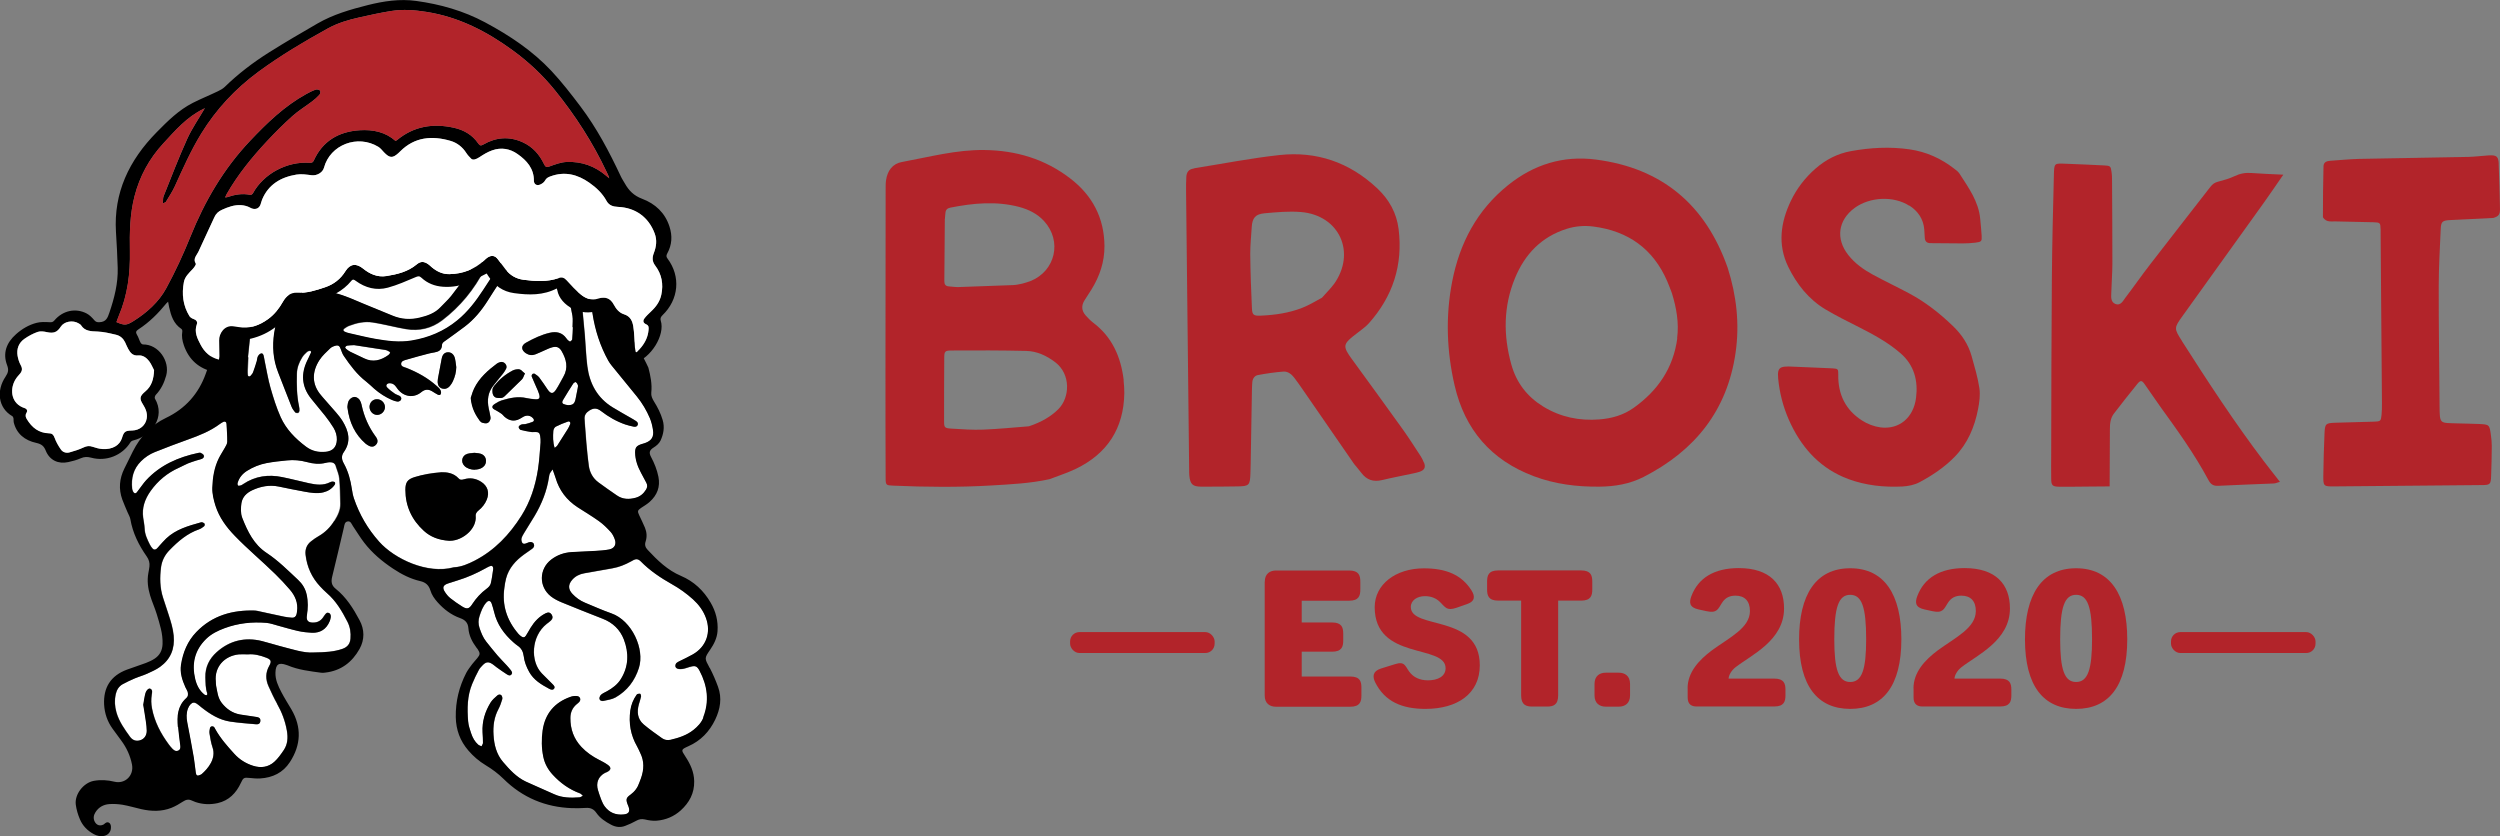 <svg viewBox="0 0 301.14 100.73" xmlns="http://www.w3.org/2000/svg" data-name="Layer 2" id="Layer_2">
  <rect x="0" y="0" width="301.14" height="100.73" fill="#808080" stroke="none"/>
  <defs>
    <style>
      .cls-1 {
        fill: none;
      }

      .cls-2 {
        fill: #fff;
      }

      .cls-3 {
        fill: #b2242a;
      }
    </style>
  </defs>
  <g data-name="Layer 2" id="Layer_2-2">
    <g data-name="Layer 1-2" id="Layer_1-2">
      <path d="M135.36,45.8c-.34-2.78-1.37-5.19-3.68-6.93-.33-.25-.63-.57-.91-.88-.5-.57-.53-1.19-.13-1.82.28-.44.57-.87.84-1.31.99-1.6,1.57-3.33,1.56-5.23-.03-3.4-1.46-6.1-4.14-8.15-3.04-2.33-6.51-3.36-10.31-3.41-3.39-.05-6.64.84-9.94,1.44-1.15.21-1.75,1.06-1.92,2.19-.06.37-.04.75-.05,1.13-.01,7.36-.02,14.72-.02,22.09,0,4.2,0,8.4.02,12.6,0,.94.04.94.94.98,3.92.17,7.83.21,11.75-.02,2.36-.14,4.72-.25,7.05-.76,1.05-.41,2.14-.75,3.16-1.24,3.8-1.83,5.78-4.87,5.85-9.11,0-.52-.03-1.04-.09-1.56h.02ZM113.82,26.37c0-.23.05-.47.06-.7.02-.39.23-.59.6-.66,2.75-.54,5.5-.81,8.26-.09,1.16.31,2.21.82,3.03,1.72,2.19,2.4,1.37,6.01-1.65,7.22-.3.12-.63.2-1,.31-.31.05-.68.16-1.06.17-2.21.09-4.42.17-6.63.24-.37.01-.75-.06-1.13-.08-.41-.03-.55-.24-.55-.65.03-2.49.04-4.99.06-7.48h.01ZM127.49,49.28c-.89.89-2.05,1.57-3.55,2.07-1.83.14-3.66.33-5.5.4-1.27.05-2.55-.04-3.82-.12-.85-.05-.9-.13-.9-.92,0-2.5,0-5,.02-7.5,0-.9.04-.99.96-.99,2.97-.02,5.94-.02,8.91.05,1.3.03,2.46.57,3.51,1.37,1.88,1.44,1.77,4.24.36,5.65h.01Z" class="cls-3"></path>
      <path d="M208.11,32.26c-2.65-7.56-7.88-12.01-15.88-13.04-3.94-.51-7.47.59-10.57,3.08-3.75,3.01-5.84,6.99-6.74,11.63-.81,4.18-.66,8.37.3,12.51,1.23,5.32,4.4,8.99,9.53,10.92,2.55.96,5.21,1.29,7.92,1.26,1.87-.02,3.65-.32,5.33-1.18,6.17-3.16,10.06-8,11.06-14.95.5-3.46.12-6.87-.95-10.23ZM202.04,40.75c-.48,3.59-2.35,6.31-5.26,8.38-1.22.87-2.61,1.27-4.11,1.39-2.43.19-4.69-.27-6.78-1.55-1.94-1.19-3.23-2.87-3.84-5.06-.98-3.52-.96-7.01.44-10.41,1.19-2.89,3.19-4.98,6.24-5.94,1.06-.33,2.14-.41,3.22-.27,4.17.54,7.18,2.68,8.87,6.57.21.48.38.96.57,1.45.55,1.78.87,3.58.63,5.44h.02Z" class="cls-3"></path>
      <path d="M171.51,55.71c-.1-.26-.23-.52-.38-.76-.7-1.07-1.38-2.14-2.12-3.18-2.06-2.88-4.15-5.74-6.23-8.6-.19-.27-.39-.54-.54-.83-.3-.59-.24-.91.24-1.39.3-.3.65-.55.98-.81.47-.39,1.01-.73,1.41-1.18,2.9-3.24,4.14-7.04,3.6-11.37-.24-1.93-1.14-3.56-2.58-4.91-3.34-3.13-7.3-4.5-11.81-4-3.37.37-6.72,1.03-10.07,1.56-.09.01-.18.05-.27.07-.56.09-.81.45-.84.98-.03.61-.04,1.23-.03,1.84.12,11.14.24,22.29.37,33.43,0,.24,0,.47.02.71.1,1.05.39,1.34,1.41,1.35,1.46,0,2.93,0,4.39-.03,1.4-.02,1.51-.13,1.56-1.54,0-.38.02-.76.03-1.13.05-2.93.1-5.85.15-8.78,0-.38.02-.76.05-1.13.04-.42.29-.76.67-.83,1.01-.19,2.04-.34,3.07-.42.54-.04.98.31,1.31.74.34.45.67.91.99,1.38,2.04,2.95,4.08,5.91,6.22,9.01.22.27.56.66.87,1.07.64.85,1.45,1.12,2.49.87,1.24-.3,2.49-.53,3.74-.8.28-.06.56-.12.82-.21.57-.21.72-.54.5-1.1h-.02ZM160.66,34.24c-.38.53-.87.99-1.42,1.62-.7.37-1.51.88-2.38,1.22-1.59.62-3.28.87-4.99.94-.87.04-1.04-.08-1.07-.92-.1-2.17-.18-4.34-.2-6.51,0-1.08.11-2.17.18-3.25.07-1.08.43-1.55,1.55-1.65,1.45-.13,2.93-.27,4.38-.15,4.65.39,6.68,4.91,3.96,8.7h0Z" class="cls-3"></path>
      <path d="M262.84,41.09c-1-1.56-.98-1.58.12-3.11,3.25-4.52,6.5-9.04,9.74-13.57.74-1.03,1.45-2.09,2.34-3.37-1.49-.07-2.66-.11-3.83-.2-.73-.06-1.38.06-2.05.38-.63.3-1.32.49-2,.67-.39.1-.65.29-.9.61-2.4,3.1-4.82,6.18-7.21,9.28-1.04,1.34-2.01,2.74-3.04,4.09-.29.39-.58,1-1.21.74-.57-.24-.5-.86-.48-1.37.03-1.13.12-2.26.13-3.4,0-3.31-.02-6.61-.04-9.92,0-.42,0-.85-.07-1.27-.08-.62-.17-.69-.82-.72-1.51-.07-3.02-.15-4.53-.2-1.58-.05-1.55-.18-1.59,1.5-.1,4.11-.21,8.22-.24,12.33-.06,6.99-.06,13.98-.08,20.97,0,1.04-.02,2.08,0,3.12,0,.84.15.97,1.01.98,1.18,0,2.36,0,3.54-.02.84,0,1.68-.02,2.49-.02,0-2.38.03-4.64.03-6.91,0-.68.07-1.33.5-1.88.92-1.19,1.85-2.39,2.81-3.56.37-.46.55-.43.87.03.63.89,1.23,1.79,1.86,2.67,2.07,2.87,4.15,5.74,5.82,8.87.29.55.61.74,1.21.71,2.22-.12,4.44-.18,6.65-.28.2,0,.41-.1.76-.2-.7-.9-1.32-1.67-1.91-2.45-3.54-4.67-6.74-9.56-9.89-14.5h.01Z" class="cls-3"></path>
      <path d="M229.99,24.76c1.04.67,1.7,1.62,1.8,2.89.03.33.04.66.06.99.03.46.26.66.73.65,1.27,0,2.55.03,3.82.03.52,0,1.04-.03,1.55-.09.75-.1.79-.15.75-.88-.04-.66-.11-1.32-.17-1.97-.19-2.12-1.41-3.77-2.5-5.47-.15-.23-.39-.41-.62-.58-1.59-1.24-3.37-2.05-5.39-2.34-2.36-.34-4.71-.21-7.04.21-1.62.29-3.04,1.02-4.27,2.09-1.26,1.1-2.27,2.4-2.99,3.91-1.24,2.59-1.61,5.27-.32,7.93,1.02,2.1,2.46,3.93,4.51,5.15,1.3.77,2.65,1.44,4,2.12,1.77.9,3.51,1.84,5.02,3.15,1.66,1.44,2.13,3.32,1.87,5.38-.31,2.41-2.06,3.84-4.29,3.55-.77-.1-1.57-.41-2.22-.83-1.98-1.27-2.9-3.15-2.86-5.51,0-.67,0-.73-.69-.77-1.55-.09-3.11-.11-4.66-.2-1.92-.11-2.08.08-1.81,2.1.23,1.69.72,3.31,1.47,4.86,1.48,3.05,3.66,5.35,6.89,6.57,2.12.78,4.31,1.01,6.54.9.69-.04,1.44-.19,2.04-.51,1.54-.82,2.99-1.79,4.23-3.05,1.58-1.62,2.41-3.6,2.83-5.76.16-.82.28-1.7.16-2.52-.19-1.3-.58-2.57-.93-3.84-.4-1.45-1.21-2.65-2.29-3.68-1.57-1.51-3.28-2.85-5.2-3.88-1.45-.78-2.95-1.48-4.4-2.27-1.12-.61-2.17-1.35-2.97-2.37-1.55-1.96-1.23-4.22.77-5.68,1.82-1.33,4.69-1.47,6.57-.26v-.02Z" class="cls-3"></path>
      <path d="M300.99,19.77c-.04-.95-.26-1.11-1.25-1.05-.8.05-1.6.16-2.4.18-4.39.09-8.78.15-13.16.24-1.18.03-2.35.15-3.53.23-.41.03-.76.18-.77.66-.04,2.03-.08,4.05-.07,6.08,0,.18.33.44.55.51.3.09.65.04.98.05,1.51.03,3.02.06,4.53.1.85.03.86.05.89.88v.42c.05,6.84.11,13.68.16,20.52,0,.47,0,.94-.05,1.41-.07.71-.13.77-.89.79-1.56.05-3.11.08-4.67.13-1.18.04-1.26.12-1.31,1.32-.07,1.65-.12,3.3-.14,4.95-.02,1.4,0,1.42,1.4,1.4,5.9-.05,11.8-.1,17.7-.16.97,0,1.07-.09,1.11-1.03.05-1.23.07-2.45.08-3.68,0-.42-.04-.85-.1-1.27-.17-1.31-.19-1.32-1.46-1.38-.85-.04-1.7-.04-2.55-.07-2.19-.08-2.16.16-2.18-2.2-.03-4.77-.11-9.53-.1-14.29,0-2.31.14-4.62.24-6.93.04-.89.21-1.02,1.12-1.07,1.46-.08,2.92-.14,4.38-.21.33-.02.66-.04.85-.05.64-.2.8-.41.79-1.13-.03-1.79-.09-3.59-.16-5.38v.03Z" class="cls-3"></path>
      <path d="M152.35,70.07c0-.96.62-1.35,1.35-1.35h8.81c1.19,0,1.35.62,1.35,1.35v.94c0,.73-.16,1.35-1.35,1.35h-5.71v2.62h3.65c1.19,0,1.35.62,1.35,1.35v.82c0,.73-.16,1.35-1.35,1.35h-3.65v2.99h5.84c1.21,0,1.35.62,1.35,1.35v.94c0,.73-.16,1.35-1.35,1.35h-8.95c-.73,0-1.35-.39-1.35-1.35v-13.7h.01Z" class="cls-3"></path>
      <path d="M166.34,80.53l1.67-.52c1.21-.39,1.23.2,1.74.89.48.66,1.23,1.05,2.26,1.05,1.19,0,2.12-.48,2.12-1.46,0-2.94-8.54-.89-8.54-7.35,0-2.74,2.51-4.68,5.93-4.68,2.63,0,4.54.75,5.75,2.69.36.59.5,1.26-.57,1.62l-1.23.43c-1.23.43-1.37-.07-2.01-.68-.48-.48-1.1-.71-1.83-.71-.91,0-1.69.5-1.69,1.3,0,2.78,8.31.8,8.31,7.03,0,3.42-2.69,5.25-6.55,5.25-2.81,0-4.91-.87-6.07-3.24-.3-.64-.3-1.3.71-1.62h0Z" class="cls-3"></path>
      <path d="M183.24,72.35h-2.76c-1.19,0-1.35-.62-1.35-1.35v-.94c0-.73.16-1.35,1.35-1.35h9.97c1.19,0,1.35.62,1.35,1.35v.94c0,.73-.16,1.35-1.35,1.35h-2.76v11.41c0,1.19-.62,1.35-1.35,1.35h-1.76c-.73,0-1.35-.18-1.35-1.35v-11.41h0Z" class="cls-3"></path>
      <path d="M192.07,83.77v-1.39c0-.96.62-1.35,1.35-1.35h1.58c.73,0,1.35.39,1.35,1.35v1.39c0,.96-.62,1.35-1.35,1.35h-1.58c-.73,0-1.35-.39-1.35-1.35Z" class="cls-3"></path>
      <path d="M203.28,82.92c0-1.94,1.37-3.42,2.94-4.59,2.12-1.55,4.57-2.69,4.57-4.73,0-1.21-.64-1.85-1.74-1.85-.68,0-1.23.23-1.64.89-.46.71-.57,1.26-1.85.98l-.96-.21c-1.16-.25-1.12-.89-.87-1.58.82-2.21,2.76-3.4,5.71-3.4,3.72,0,5.46,1.92,5.46,4.86,0,3.86-3.97,5.62-5.84,7.08-.52.41-.82.96-.84,1.37h5.5c1.19,0,1.35.62,1.35,1.35v.66c0,.73-.16,1.35-1.35,1.35h-9.36c-.59,0-1.07-.25-1.07-1.07v-1.12h-.01Z" class="cls-3"></path>
      <path d="M216.71,77.01c0-5.34,2.01-8.56,6.16-8.56s6.16,3.22,6.16,8.56c0,5.66-2.26,8.38-6.16,8.38s-6.16-2.72-6.16-8.38ZM224.79,77.01c0-3.88-.52-5.36-1.92-5.36s-1.92,1.48-1.92,5.36c0,3.61.5,5.14,1.92,5.14s1.92-1.53,1.92-5.14Z" class="cls-3"></path>
      <path d="M230.49,82.92c0-1.94,1.37-3.42,2.94-4.59,2.12-1.55,4.57-2.69,4.57-4.73,0-1.21-.64-1.85-1.74-1.85-.68,0-1.23.23-1.64.89-.46.71-.57,1.26-1.85.98l-.96-.21c-1.16-.25-1.12-.89-.87-1.58.82-2.21,2.76-3.4,5.71-3.4,3.72,0,5.46,1.92,5.46,4.86,0,3.86-3.97,5.62-5.84,7.08-.52.41-.82.96-.84,1.37h5.5c1.19,0,1.35.62,1.35,1.35v.66c0,.73-.16,1.35-1.35,1.35h-9.36c-.59,0-1.07-.25-1.07-1.07v-1.12h-.01Z" class="cls-3"></path>
      <path d="M243.92,77.01c0-5.34,2.01-8.56,6.16-8.56s6.16,3.22,6.16,8.56c0,5.66-2.26,8.38-6.16,8.38s-6.16-2.72-6.16-8.38ZM252,77.01c0-3.88-.52-5.36-1.92-5.36s-1.92,1.48-1.92,5.36c0,3.61.5,5.14,1.92,5.14s1.92-1.53,1.92-5.14Z" class="cls-3"></path>
      <rect ry="1.12" rx="1.12" height="2.52" width="17.41" y="76.14" x="128.9" class="cls-3"></rect>
      <rect ry="1.12" rx="1.12" height="2.52" width="17.41" y="76.14" x="261.51" class="cls-3"></rect>
    </g>
    <g>
      <g>
        <path d="M25.14,44.01c.03-.09.05-.18.07-.27-.05.17-.07.27-.07.27Z" class="cls-1"></path>
        <path d="M40.44,56.16c-.11-.36-.38-.5-.73-.49-.16,0-.32.03-.48.07-.77.2-1.54.12-2.29-.09-.78-.22-1.58-.29-2.38-.2-.82.08-1.65.17-2.46.32-.84.16-1.64.48-2.37.94-.54.34-.93.81-1.12,1.41-.04.11-.03.29.04.36.06.06.24.01.35-.02.1-.03.19-.1.28-.16,1.44-.96,3.02-1.18,4.68-.84,1.1.22,2.18.51,3.28.75.84.18,1.69.29,2.5-.13.09-.05.2-.08.3-.08.1,0,.24.03.28.1.04.07.02.22-.03.29-.34.48-.79.77-1.37.91-.75.18-1.49.05-2.23-.08-1.05-.18-2.1-.41-3.14-.62-1.12-.23-2.19-.02-3.2.45-.65.3-1.17.79-1.29,1.54-.09.61-.12,1.24.11,1.82.65,1.62,1.4,3.18,2.93,4.19,1.39.92,2.56,2.1,3.77,3.23.52.48.88,1.06,1.04,1.76.19.85.17,1.69.03,2.54-.09.58.14.85.73.86.48,0,.89-.17,1.18-.56.08-.11.15-.22.23-.33.13-.17.25-.38.51-.27.23.1.25.34.22.55-.02.16-.06.31-.13.46-.39.93-1.12,1.41-2.13,1.37-.56-.02-1.12-.09-1.67-.21-.81-.18-1.6-.42-2.4-.64-.46-.12-.93-.3-1.4-.34-1.72-.15-3.42.04-5.05.64-.8.29-1.58.67-2.21,1.28-1.4,1.35-1.78,3-1.33,4.85.18.73.51,1.41,1.14,1.89.07.05.18.03.28.05.01-.08.05-.16.03-.23-.21-.62-.19-1.26-.22-1.9-.04-1.25.48-2.26,1.36-3.05,1.55-1.4,3.4-1.84,5.44-1.34.7.17,1.38.4,2.08.58,1.5.39,2.97.89,4.15.8,1.46-.02,2.48-.09,3.49-.44.62-.22.91-.61.96-1.23.06-.71-.04-1.39-.36-2.02-.66-1.29-1.38-2.53-2.51-3.49-.28-.24-.55-.51-.8-.79-.99-1.07-1.57-2.34-1.74-3.79-.07-.66.14-1.22.66-1.63.29-.23.6-.45.92-.63.79-.45,1.4-1.06,1.87-1.83.4-.64.74-1.31.72-2.09-.03-1.01-.04-2.03-.13-3.04-.05-.5-.27-.97-.42-1.46Z" class="cls-2"></path>
        <path d="M29.86,45.19c0,.07.06.16.12.18.06.02.17,0,.21-.05.12-.14.25-.28.32-.45.17-.45.31-.91.45-1.37.06-.18.05-.38.13-.54.08-.15.23-.32.38-.35.23-.05.29.17.33.36.04.21.08.42.12.63.22,1.04.39,2.11.68,3.13.35,1.2.72,2.41,1.23,3.55.66,1.46,1.76,2.59,3.05,3.55.72.54,1.48.7,2.33.63.89-.07,1.35-.56,1.39-1.45.02-.52-.14-1.01-.4-1.45-.3-.5-.65-.98-1.01-1.44-.56-.72-1.16-1.4-1.72-2.11-1.12-1.43-1.21-2.97-.42-4.58.12-.24.24-.48.34-.72.06-.13.22-.31.02-.41-.1-.05-.32.04-.42.13-.22.19-.43.41-.58.66-.37.6-.62,1.24-.63,1.96-.03,1.31-.02,2.62.26,3.91.04.18.06.37.05.55,0,.09-.09.23-.16.25-.11.03-.29.01-.35-.06-.17-.2-.33-.42-.43-.66-.55-1.39-1.08-2.79-1.63-4.17-.61-1.53-.71-3.12-.47-4.73.13-.88.36-1.73.88-2.47.36-.51.59-1.06.76-1.66.28-1,.66-1.97,1.29-2.83,1.07-1.48,2.52-2.44,4.21-3.07,1.15-.43,2.31-.85,3.46-1.28.43-.16.84-.34,1.27-.49.11-.04.29-.02.37.05.06.05.04.23.01.35-.13.5-.46.83-.92,1.04-.34.16-.68.31-1.02.47-1.38.65-2.77,1.26-4.12,1.96-1.08.56-2.01,1.33-2.63,2.4-.12.22-.28.54-.2.72.13.31.47.08.72.07.1,0,.21-.05.31-.07.98-.26,1.95-.23,2.93,0,1.23.29,2.36.84,3.52,1.32,1.13.47,2.27.93,3.41,1.4,1.07.45,2.17.52,3.3.24.92-.23,1.8-.53,2.47-1.23.44-.46.92-.9,1.32-1.4.79-1.01,1.54-2.05,2.31-3.07.22-.3.44-.6.7-.87.23-.24.65-.22.88-.02.23.2.27.45.1.78-1.24,2.42-2.92,4.47-5.08,6.12-1.3.99-2.77,1.34-4.38,1.07-.32-.05-.63-.12-.94-.18-1.02-.21-2.03-.46-3.06-.62-.97-.15-1.92.05-2.83.4-.22.08-.43.22-.62.36-.12.09-.12.25.03.33.16.09.34.15.52.19,1.07.24,2.13.51,3.21.7,1.45.25,2.89.45,4.38.2,2.05-.34,3.89-1.12,5.5-2.43,1.26-1.03,2.22-2.3,3.11-3.65.92-1.41,1.83-2.83,2.78-4.21.58-.84.59-.96-.36-1.28-1.65-.54-3.31-1.05-4.97-1.55-.54-.16-1.09-.28-1.64-.35-1.64-.22-3.28-.46-4.93-.56-1.37-.08-2.73,0-4.07.18-1.48.2-2.95.47-4.39.9-3.47,1.02-6.45,2.81-8.88,5.49-.21.23-.41.51-.53.8-.34.79-.6,1.61-.69,2.46-.22,2.07-.44,4.14-.65,6.21.02,0,.04,0,.06,0-.03.53-.06,1.07-.08,1.6,0,.19,0,.37.02.56Z" class="cls-2"></path>
        <path d="M46.4,42.16c-1.29-.2-2.58-.4-3.76-.58-.36.02-.6.02-.84.06-.08.01-.18.1-.23.18-.02.04.04.16.09.2.17.13.34.27.52.36.55.27,1.11.52,1.66.79,1.06.53,2.02.25,2.92-.39.1-.07.21-.2.21-.3,0-.08-.17-.16-.28-.22-.09-.05-.2-.08-.3-.1Z" class="cls-2"></path>
        <path d="M54.73,68.32c.87-.06,1.65-.4,2.42-.79,2.43-1.25,4.22-3.15,5.66-5.43,1.07-1.7,1.67-3.58,1.98-5.54.17-1.08.23-2.18.32-3.27.02-.26,0-.54-.05-.8-.06-.36-.18-.46-.53-.47-.16,0-.32.04-.48.01-.45-.07-.89-.14-1.33-.26-.11-.03-.26-.23-.25-.35,0-.11.18-.24.31-.29.17-.06.37-.02.55-.07.28-.07.57-.15.83-.26.18-.07.2-.25.07-.4-.3-.36-.73-.44-1.15-.24-.17.08-.32.2-.48.28-.64.34-1.24.24-1.78-.21-.14-.12-.25-.28-.4-.39-.19-.14-.4-.25-.6-.38-.17-.11-.43-.19-.49-.34-.1-.27.18-.42.37-.54.22-.14.46-.28.72-.36.98-.29,1.96-.52,3-.28.34.08.69.11,1.03.14.5.04.63-.12.49-.61-.09-.31-.23-.6-.36-.89-.18-.42-.38-.83-.54-1.25-.03-.08.01-.22.08-.28.06-.06.22-.08.28-.04.2.13.41.27.55.45.35.47.67.96,1.01,1.45.37.54.66.56,1.02,0,.32-.49.58-1.02.87-1.53.63-1.08.37-2.11-.21-3.11-.25-.44-.59-.58-1.09-.46-.33.08-.65.25-.97.38-.37.16-.72.34-1.1.48-.4.15-.79.09-1.15-.14-.58-.39-.59-.92.02-1.26.91-.51,1.85-.96,2.88-1.2.78-.18,1.49-.03,1.99.68.06.09.13.17.21.24.08.06.21.16.26.13.1-.06.22-.18.23-.28.05-.48.06-.96.08-1.44-.01,0-.03,0-.04,0,0-.45.06-.92-.01-1.36-.37-2.25-1.2-4.32-2.64-6.11-.16-.2-.37-.41-.6-.52-.68-.31-1.38-.58-2.08-.84-.41-.15-.8-.03-1.09.3-.25.28-.48.57-.72.86-1.16,1.4-2.11,2.96-3.09,4.49-.75,1.18-1.63,2.25-2.75,3.1-.74.56-1.51,1.11-2.26,1.65-.22.16-.48.29-.49.6-.02.58-.39.77-.88.86-.24.05-.48.08-.71.14-.88.23-1.76.46-2.62.72-.29.09-.71.16-.71.53,0,.34.41.38.66.49,1.33.53,2.56,1.21,3.63,2.17.22.2.46.38.51.69.02.11-.02.27-.08.36-.04.05-.21.05-.29,0-.24-.12-.46-.27-.69-.41-.46-.28-.85-.28-1.31.1-.91.74-2.1.57-2.82-.34-.12-.15-.21-.31-.34-.45-.19-.21-.43-.31-.72-.28-.29.03-.44.3-.24.5.27.28.59.52.92.75.17.12.39.16.58.27.18.1.27.3.17.48-.06.11-.25.22-.38.21-.23-.02-.47-.09-.69-.19-.79-.34-1.51-.8-2.16-1.37-.32-.28-.62-.59-.96-.85-1.1-.84-1.91-1.94-2.68-3.07-.18-.26-.28-.57-.39-.86-.13-.36-.28-.49-.64-.39-.22.06-.47.17-.63.32-.46.45-.95.88-1.29,1.41-.88,1.36-.99,2.89.23,4.28.05.06.1.12.15.18.55.62,1.1,1.24,1.64,1.87.28.32.55.66.77,1.02.73,1.21,1.06,2.46.14,3.74-.32.44-.27.88,0,1.35.54.97.82,2.02.98,3.12.05.37.12.74.24,1.09.66,1.95,1.66,3.68,3.04,5.22,1.84,2.07,5.82,3.95,8.98,3.09.03,0,.05-.01.08-.01ZM45.27,53.59c-.15.15-.31.21-.46.21-.24,0-.46-.14-.56-.21-.09-.06-.15-.1-.21-.15-1.25-1.08-1.96-2.5-2.19-4.36v-.06s0-.06,0-.06c0-.06.02-.11.02-.16.02-.15.04-.33.12-.49.11-.23.35-.43.59-.48.3-.07.62.16.74.34.11.17.19.37.25.64.31,1.41.85,2.62,1.64,3.71.15.19.49.64.07,1.07ZM46.37,49.01c0,.24-.1.49-.28.68-.18.18-.42.28-.66.28h-.02c-.24,0-.46-.11-.63-.29-.18-.19-.27-.45-.27-.71.02-.5.4-.88.89-.89h.01c.51,0,.94.42.96.93h0ZM62.47,44.48c.22,0,.37.16.46.26.02.02.04.05.07.06l.23.19-.13.27s-.03.07-.04.1c-.04.1-.08.22-.19.33-.68.68-1.37,1.35-2.07,2.02-.15.15-.31.22-.47.23h-.09c-.05,0-.11,0-.17,0-.18,0-.37-.03-.53-.16-.18-.16-.25-.43-.23-.82.01-.23.14-.41.27-.56.57-.72,1.29-1.31,2.15-1.77.21-.11.47-.16.73-.16ZM56.75,47.83c.03-.07.05-.15.08-.24.07-.23.17-.52.3-.8.63-1.3,1.7-2.21,2.75-3,.14-.1.29-.15.43-.18.2-.05.44.04.59.23.14.18.17.41.07.59-.11.21-.24.41-.38.59-.17.22-.35.44-.53.65-.23.28-.45.56-.67.84-.57.74-.74,1.63-.5,2.73l.04.17c.06.29.12.58.17.87.03.25-.14.61-.41.69-.06.02-.12.02-.18.02-.11,0-.2-.02-.28-.04l-.08-.02c-.18-.03-.27-.16-.3-.2-.49-.66-1-1.51-1.1-2.74v-.08s.02-.08.02-.08ZM55.69,55.26c.07-.29.3-.51.61-.61.19-.06.39-.07.57-.09.08,0,.16-.01.24-.02h.05s.2.02.2.02c.16.02.33.04.5.08.39.11.64.41.67.79.03.37-.13.69-.46.9-.24.16-.56.23-.89.23-.47,0-.95-.16-1.24-.45-.24-.24-.33-.56-.26-.86ZM52.72,45.93c0-.1.01-.21.03-.31l.16-.85c.09-.5.19-1,.28-1.49.04-.22.15-.82.76-.84h.03c.41,0,.73.29.83.78.05.23.08.45.11.69l.04.31v.03c-.01.57-.15,1.13-.42,1.71-.09.19-.22.38-.36.55-.19.22-.43.34-.68.34-.11,0-.23-.02-.34-.07-.45-.2-.45-.66-.44-.84ZM54.1,65.13c-1.25-.08-2.24-.46-3.02-1.18-1.48-1.34-2.24-3.01-2.24-4.96,0-.91.26-1.27,1.12-1.53.99-.31,2.04-.5,3.23-.58h.02c.58,0,1.41.06,2.05.75.13.14.28.21.63.1.73-.22,1.43-.12,2.09.31.77.5,1.01,1.28.66,2.14-.2.49-.53.93-.98,1.29-.27.22-.38.43-.36.7.05.67-.23,1.35-.8,1.92-.63.64-1.5,1.03-2.27,1.03-.05,0-.09,0-.14,0Z" class="cls-2"></path>
        <path d="M22.61,83.28c-.06-.17-.17-.33-.25-.5-.39-.86-.68-1.76-.53-2.72.23-1.48.79-2.84,1.84-3.93,1.93-2,4.37-2.67,7.07-2.59.18,0,.37.06.55.1.99.21,1.98.43,2.97.64.31.06.63.1.95.12.27.01.46-.14.53-.4.03-.13.05-.26.07-.39.13-1-.23-1.85-.86-2.58-.55-.65-1.14-1.27-1.75-1.87-1.6-1.57-3.33-3.01-4.89-4.62-1.02-1.05-1.87-2.21-2.32-3.6-.23-.7-.42-1.47-.39-2.19.04-1.22.23-2.45.79-3.57.22-.43.49-.82.72-1.25.13-.23.29-.48.29-.73,0-.72-.05-1.44-.09-2.16-.01-.23-.19-.32-.39-.23-.14.07-.28.15-.41.25-1.15.86-2.46,1.38-3.8,1.86-1.36.48-2.7,1-4.04,1.53-.62.25-1.18.62-1.66,1.1-.93.92-1.2,2.05-1.07,3.31.02.19.12.46.27.53.23.11.35-.18.48-.34.32-.4.59-.83.93-1.2,1.7-1.84,3.88-2.79,6.28-3.3.1-.02.23-.04.31,0,.13.06.29.16.35.28.09.2-.05.36-.23.44-.19.08-.41.12-.61.18-.35.11-.71.22-1.05.36-.37.15-.71.36-1.08.52-1.4.62-2.54,1.57-3.43,2.81-.69.96-1.07,2.03-.89,3.24.06.42.15.85.17,1.27.03.72.33,1.34.64,1.96.08.16.2.32.32.46.15.17.34.16.5.02.12-.1.22-.24.32-.35.27-.3.53-.61.82-.88,1.17-1.11,2.67-1.52,4.16-1.94.07-.02.17-.02.23,0,.09.04.21.1.24.18.03.08,0,.23-.06.28-.19.15-.38.3-.6.37-1.43.49-2.54,1.45-3.57,2.51-.56.57-.91,1.25-1.02,2.04-.17,1.25-.15,2.5.25,3.72.22.66.43,1.32.65,1.98.27.84.54,1.68.62,2.56.15,1.56-.37,2.84-1.64,3.76-.47.34-1.02.58-1.55.82-.48.22-1,.36-1.5.57-.49.21-.97.43-1.44.69-.47.26-.73.68-.85,1.21-.16.75-.13,1.48.09,2.21.32,1.1.97,2.01,1.63,2.92.3.41.7.57,1.2.43.51-.14.82-.56.82-1.15,0-.37-.05-.74-.1-1.11-.09-.66-.21-1.32-.32-2.02.08-.44.14-.92.26-1.38.11-.39.41-.65.58-.56.31.16.21.46.18.71-.08.56-.08,1.11.03,1.67.31,1.61,1.05,3.01,2.01,4.32.14.19.3.38.46.55.25.26.48.32.71.2.26-.14.26-.37.23-.62-.1-.74-.19-1.48-.26-2.23-.13-1.29-.05-2.52,1-3.47.26-.23.26-.52.16-.81Z" class="cls-2"></path>
        <path d="M32.42,80.21c.31-.54.21-.76-.36-.98-.73-.28-1.48-.47-2.21-.4-.4,0-.75-.03-1.09,0-1.75.18-2.97,1.52-2.78,3.27.02.16,0,.32.03.48.14.73.2,1.48.69,2.11.57.72,1.27,1.22,2.18,1.38.68.13,1.37.19,2.06.31.31.05.44.24.41.49-.03.26-.19.41-.51.38-1.04-.09-2.08-.17-3.11-.32-1.33-.2-2.44-.9-3.48-1.72-.19-.15-.36-.32-.57-.45-.27-.17-.5-.16-.73.07-.14.15-.26.34-.33.53-.2.54-.19,1.09-.08,1.66.27,1.42.54,2.83.79,4.25.11.6.16,1.22.24,1.83.05.34.2.41.5.26.07-.03.15-.06.21-.11.74-.64,1.78-1.86,1.31-3.21-.18-.52-.27-1.09-.36-1.64-.04-.23,0-.48.05-.7.06-.23.37-.27.51-.09.05.06.08.14.12.21.62,1.11,1.45,2.05,2.29,2.98.62.68,1.39,1.17,2.27,1.45.94.29,1.83.18,2.55-.47.45-.4.81-.92,1.15-1.42.47-.7.52-1.49.38-2.31-.2-1.17-.61-2.26-1.2-3.29-.38-.67-.7-1.38-1.02-2.08-.37-.82-.38-1.64.08-2.46Z" class="cls-2"></path>
        <path d="M83.09,80.35c-.3.1-.61.21-.92.25-.47.07-.78-.08-.8-.34-.02-.36.27-.49.53-.62.52-.27,1.06-.51,1.57-.8,1.62-.92,2.22-2.66,1.57-4.41-.33-.87-.86-1.59-1.54-2.21-.78-.7-1.62-1.31-2.53-1.82-1.38-.78-2.69-1.65-3.8-2.79-.23-.24-.5-.3-.8-.16-.12.06-.23.13-.35.19-.71.39-1.45.69-2.24.83-1.13.2-2.26.4-3.39.6-.57.1-1.07.34-1.45.78-.51.58-.51,1.14.03,1.71.43.45.92.81,1.5,1.05,1.06.44,2.11.91,3.19,1.29,2.47.86,4.04,4.29,3.31,6.57-.5,1.56-1.41,2.75-2.81,3.55-.42.24-.96.31-1.45.42-.21.05-.47-.03-.49-.29-.01-.15.09-.36.22-.47.2-.17.46-.27.69-.4.66-.37,1.26-.81,1.67-1.47.94-1.52.98-3.15.36-4.77-.46-1.19-1.34-2.03-2.56-2.5-1.64-.64-3.28-1.29-4.91-1.96-.46-.19-.93-.43-1.32-.73-1.48-1.15-1.45-3.29.04-4.43.72-.55,1.54-.85,2.44-.9.93-.06,1.87-.08,2.8-.14.59-.04,1.18-.07,1.75-.18.63-.12.89-.61.67-1.21-.12-.32-.28-.65-.5-.9-.43-.47-.89-.93-1.41-1.3-.82-.59-1.7-1.1-2.55-1.66-1.33-.86-2.23-2.04-2.68-3.57-.09-.32-.22-.64-.35-1-.36.48-.37.48-.44.91-.25,1.69-.88,3.24-1.74,4.7-.41.69-.85,1.36-1.26,2.05-.12.2-.25.42-.31.64-.04.16,0,.37.08.52.11.19.32.16.5.08.1-.04.2-.09.3-.12.29-.09.52,0,.61.21.09.24-.01.42-.2.56-.32.24-.66.46-.98.69-1.02.74-1.83,1.64-2.17,2.89-.1.36-.14.73-.2,1.1-.31,2.12.3,3.96,1.68,5.57.1.12.23.23.36.32.22.15.4.13.55-.09.21-.31.37-.65.57-.96.46-.74,1.03-1.36,1.83-1.75.31-.15.53-.09.7.16.17.26.15.5-.09.72-.15.15-.34.27-.5.4-1.89,1.49-1.99,4.52-.6,5.96.43.44.87.87,1.3,1.3.15.15.34.34.18.55-.15.2-.4.12-.59.01-.94-.51-1.85-1.05-2.41-2.04-.33-.6-.57-1.21-.65-1.88-.06-.54-.28-.96-.74-1.27-.18-.12-.34-.26-.5-.4-1.13-.99-1.97-2.17-2.33-3.66-.08-.34-.18-.67-.29-1-.12-.38-.38-.43-.65-.14-.42.47-.62,1.05-.82,1.64-.15.47-.15.94,0,1.42.2.59.42,1.16.81,1.65.45.56.9,1.13,1.37,1.68.35.41.73.78,1.09,1.17.16.18.32.36.47.55.13.17.28.37.09.57-.19.2-.41.05-.58-.06-.41-.26-.79-.54-1.19-.82-.17-.12-.33-.27-.51-.39-.46-.3-.76-.27-1.14.11-.19.19-.38.39-.5.62-.29.54-.56,1.09-.79,1.66-.6,1.45-.62,2.97-.49,4.5.04.5.2,1,.37,1.47.17.51.42.99.84,1.35.11.1.27.13.41.2.06-.14.17-.27.17-.41,0-.43-.03-.85-.05-1.28-.06-1.3.3-2.49.97-3.58.2-.33.52-.6.82-.86.14-.12.37-.16.5.02.08.11.12.31.08.44-.13.41-.26.82-.46,1.19-.53.98-.66,2.02-.59,3.11.07,1.2.36,2.34,1.16,3.27.78.91,1.6,1.81,2.71,2.34,1.13.54,2.3,1.01,3.43,1.53.99.46,2.02.46,3.06.38.14,0,.27-.12.41-.19-.11-.1-.21-.24-.35-.29-1.29-.47-2.35-1.24-3.28-2.24-.58-.62-.97-1.33-1.14-2.16-.22-1.06-.23-2.13-.08-3.19.29-2,1.42-3.35,3.34-4.03.24-.09.52-.11.78-.1.38.02.54.4.3.69-.08.1-.2.18-.3.27-.53.44-.78,1.01-.78,1.68-.01,1.34.41,2.52,1.34,3.5.61.65,1.34,1.14,2.13,1.55.36.18.72.37,1.04.6.45.32.4.62-.12.87-.07.03-.15.06-.22.09-.81.43-1.12,1.21-.84,2.1.12.38.24.76.39,1.14.11.27.23.55.4.78.57.78,1.36,1.1,2.31.99.62-.07.78-.36.58-.93-.04-.1-.09-.2-.12-.3-.21-.58-.17-.78.35-1.15.52-.37.87-.85,1.07-1.46.06-.18.14-.35.2-.53.36-1.02.41-2.04-.09-3.03-.13-.26-.24-.54-.38-.79-.78-1.35-1.03-2.79-.82-4.33.1-.7.36-1.34.77-1.91.07-.09.28-.12.41-.11.05,0,.13.23.11.34-.06.31-.18.61-.26.92-.25.91-.19,1.78.57,2.43.71.61,1.48,1.14,2.24,1.68.29.21.65.26,1,.18.99-.23,1.96-.54,2.77-1.19.51-.4.96-.87,1.19-1.48.76-1.94.52-3.83-.44-5.64-.32-.59-.56-.65-1.18-.45Z" class="cls-2"></path>
        <path d="M58.62,70.92c.21-.15.43-.38.49-.61.15-.59.21-1.2.3-1.76,0-.37-.16-.46-.47-.32-.17.08-.33.17-.5.26-1.03.57-2.1,1.05-3.23,1.4-.41.13-.82.25-1.22.39-.63.21-.75.51-.38,1.06.18.26.39.52.63.72.46.36.94.71,1.44,1.01.56.35.83.29,1.2-.28.47-.73,1.04-1.35,1.74-1.86Z" class="cls-2"></path>
        <path d="M68.41,50.78c-.5.18-.99.37-1.46.61-.15.08-.29.34-.3.52-.04.66-.07,1.33.16,2.04.12-.1.24-.16.3-.25.43-.67.86-1.34,1.28-2.02.11-.18.2-.37.28-.57.08-.22-.05-.41-.27-.33Z" class="cls-2"></path>
        <path d="M69.29,34.38c.41.93.8,1.86.89,2.89.09,1.04.2,2.07.29,3.11.1,1.25.14,2.51.3,3.75.27,2.09,1.2,3.81,3.04,4.94.73.45,1.48.86,2.22,1.29.21.12.42.24.61.37.16.11.28.27.19.48-.09.2-.3.23-.48.19-.34-.07-.68-.15-1-.26-1.07-.37-2.04-.93-2.93-1.62-.46-.36-.86-.41-1.38-.08-.45.28-.66.59-.6,1.11.02.16.02.32.03.48,0,0,0,0,0,0,.06.77.11,1.55.18,2.32.09.93.16,1.86.3,2.79.12.79.49,1.48,1.14,1.96.73.54,1.48,1.05,2.22,1.57.72.5,1.5.51,2.3.29.54-.15.94-.5,1.23-.97.17-.27.2-.54.04-.83-.22-.4-.42-.8-.64-1.2-.41-.76-.7-1.56-.71-2.44,0-.59.15-.8.72-1,.15-.05.31-.09.46-.14.8-.28,1.11-.75.97-1.6-.08-.47-.19-.95-.37-1.39-.4-.94-.92-1.81-1.56-2.61-1.01-1.25-2.03-2.48-3.04-3.73-.15-.19-.3-.38-.41-.59-.98-1.77-1.59-3.66-1.9-5.66-.15-.97-.36-1.94-.6-2.9-.22-.88-.88-1.45-1.62-1.9-.1-.06-.24-.04-.37-.06,0,.12-.05.26,0,.36.16.37.36.72.52,1.08Z" class="cls-2"></path>
        <path d="M62.12,28.35c-.19-.07-.37-.14-.56-.21.19.07.38.14.56.21Z" class="cls-2"></path>
        <path d="M60.79,27.86c.25.09.5.17.75.27-.23-.08-.46-.17-.69-.25-.02,0-.04-.01-.06-.02Z" class="cls-2"></path>
        <path d="M33.16,30.51c-.22.18-.43.36-.64.55.21-.18.42-.37.64-.55Z" class="cls-2"></path>
        <path d="M69.32,48.09c.09-.44.18-.88.26-1.32.02-.13.06-.27.02-.39-.04-.13-.13-.28-.25-.35-.05-.03-.25.09-.31.18-.42.64-.82,1.3-1.21,1.95-.21.35-.12.51.3.6.1.02.21.04.27.05.58.01.8-.17.92-.72Z" class="cls-2"></path>
        <path d="M85.49,80.47c-.64-1.2-.66-1.16.06-2.22.45-.66.82-1.38.88-2.21.09-1.24-.21-2.39-.83-3.45-.84-1.45-2.02-2.56-3.57-3.22-1.63-.69-2.84-1.88-4.01-3.13-.28-.29-.39-.61-.25-1.02.18-.55.14-1.11-.08-1.65-.22-.51-.46-1.02-.7-1.52-.22-.46-.19-.58.22-.86.36-.24.73-.45,1.05-.74.9-.81,1.29-1.8,1.05-3.02-.17-.85-.49-1.64-.89-2.39-.27-.51-.2-.81.31-1.13.33-.2.67-.5.83-.83.36-.78.52-1.61.26-2.49-.24-.81-.61-1.54-1.05-2.24-.2-.33-.36-.66-.32-1.05.11-1.03-.09-2.02-.35-3.01,0,0-5.08-11.62-15.97-15.94-.19-.07-.37-.14-.56-.21,0,0-.01,0-.02,0-.25-.09-.5-.18-.75-.27-11.74-3.85-21.76-2.12-27.64,2.65-.22.18-.42.36-.64.55-4.82,4.34-6.91,11.25-7.31,12.68-.02.09-.04.18-.07.27-.11.33-.24.65-.35.98-.87,2.44-2.47,4.23-4.8,5.34-1.83.87-3.08,2.26-3.98,4.02-.35.69-.69,1.39-1.03,2.08-.6,1.21-.71,2.45-.25,3.73.19.53.43,1.04.64,1.55.11.27.28.53.33.81.28,1.67,1.02,3.14,1.98,4.51.26.37.37.76.32,1.2-.03.26-.08.53-.13.79-.17.92-.05,1.82.21,2.69.23.77.57,1.5.8,2.26.35,1.17.75,2.34.7,3.6-.03.77-.33,1.34-.94,1.75-.33.22-.7.39-1.07.53-.75.28-1.51.52-2.27.8-2,.74-2.86,2.2-2.76,4.21.06,1.06.39,2.04,1.02,2.91.34.48.69.95,1.04,1.42.65.87,1.09,1.83,1.3,2.9.25,1.32-.84,2.38-2.13,2.06-.82-.2-1.64-.25-2.47-.1-1.25.23-2.34,1.63-2.17,2.88.08.6.26,1.2.5,1.76.33.78.91,1.37,1.67,1.78.39.21.8.3,1.24.21.48-.1.8-.47.82-.95.01-.24,0-.5-.24-.64-.23-.13-.4.02-.57.16-.02.02-.04.04-.06.05-.43.23-.85.11-1.08-.33-.2-.39-.14-.78.09-1.14.38-.61.97-.93,1.67-.98.53-.04,1.07,0,1.59.08.76.13,1.51.36,2.26.53,1.22.27,2.44.31,3.63-.16.49-.2.96-.47,1.4-.76.35-.23.67-.3,1.05-.12.15.07.29.13.44.18.88.3,1.79.33,2.69.13,1.35-.31,2.22-1.21,2.79-2.44.28-.62.38-.66,1.04-.59.42.04.85.09,1.28.06,1.5-.09,2.75-.69,3.58-1.97,1.34-2.06,1.44-4.19.18-6.35-.41-.69-.84-1.37-1.21-2.08-.38-.73-.74-1.49-.71-2.35.03-1,.39-1.25,1.32-.92.05.02.1.03.15.05,1.3.55,2.68.7,4.06.89.16.02.32,0,.48-.02,1.88-.22,3.22-1.24,4.12-2.85.63-1.13.6-2.35,0-3.46-.75-1.41-1.61-2.78-2.89-3.8-.49-.39-.55-.85-.41-1.43.49-1.97.94-3.95,1.41-5.92.07-.31.08-.7.48-.75.35-.05.45.32.61.56.45.66.86,1.35,1.35,1.99.97,1.26,2.17,2.27,3.5,3.15,1.01.67,2.08,1.22,3.26,1.49.66.15,1.03.5,1.22,1.11.16.55.49,1.01.86,1.43.76.85,1.64,1.53,2.73,1.92.59.21.94.55.99,1.21.06.88.45,1.64.97,2.34.05.06.1.12.15.19.31.48.31.64-.04,1.07-.2.25-.43.48-.62.73-.25.34-.52.68-.72,1.06-.86,1.67-1.29,3.43-1.26,5.32.03,1.54.52,2.87,1.52,4.03.6.7,1.28,1.28,2.07,1.76.78.47,1.5,1,2.16,1.65,2.28,2.26,5.06,3.42,8.27,3.53.56.02,1.12,0,1.68-.03.53-.03.92.14,1.23.59.45.65,1.1,1.08,1.79,1.44.55.29,1.12.36,1.7.13.45-.17.89-.37,1.3-.6.35-.2.66-.26,1.06-.17.46.11.95.19,1.42.15,1.09-.09,2.08-.5,2.9-1.24,1.03-.94,1.65-2.06,1.62-3.52-.02-1.13-.47-2.07-1.06-2.97-.53-.81-.55-.83.36-1.24,1.49-.66,2.53-1.75,3.23-3.2.61-1.28.84-2.6.34-3.96-.28-.77-.61-1.54-.99-2.27ZM68.78,32.93c.12.02.27,0,.37.06.75.46,1.4,1.02,1.62,1.9.24.96.45,1.92.6,2.9.31,2,.92,3.89,1.9,5.66.12.21.26.4.41.59,1.01,1.24,2.03,2.48,3.04,3.73.64.79,1.16,1.67,1.56,2.61.18.44.3.92.37,1.39.14.84-.17,1.32-.97,1.6-.15.05-.31.09-.46.14-.57.2-.72.41-.72,1,.01.88.3,1.68.71,2.44.22.4.42.8.64,1.2.16.29.13.56-.04.83-.29.47-.69.82-1.23.97-.8.22-1.58.22-2.3-.29-.74-.52-1.5-1.02-2.22-1.57-.65-.49-1.03-1.17-1.14-1.96-.13-.92-.21-1.86-.3-2.79-.07-.77-.12-1.54-.18-2.32,0,0,0,0,0,0-.01-.16-.01-.32-.03-.48-.06-.51.16-.83.6-1.11.52-.32.92-.27,1.38.08.89.69,1.86,1.25,2.93,1.62.33.11.67.19,1,.26.19.04.39.01.48-.19.1-.21-.03-.37-.19-.48-.2-.14-.41-.25-.61-.37-.74-.43-1.49-.84-2.22-1.29-1.84-1.13-2.77-2.85-3.04-4.94-.16-1.24-.19-2.5-.3-3.75-.09-1.04-.19-2.07-.29-3.11-.09-1.03-.48-1.97-.89-2.89-.16-.37-.36-.72-.52-1.08-.04-.1,0-.24,0-.36ZM68.41,48.8c-.06,0-.17-.02-.27-.05-.42-.09-.51-.25-.3-.6.39-.66.8-1.31,1.21-1.95.06-.09.26-.21.31-.18.11.08.21.22.25.35.04.12,0,.26-.02.39-.08.44-.17.88-.26,1.32-.12.55-.33.73-.92.72ZM68.67,51.11c-.07.2-.17.39-.28.57-.42.68-.85,1.35-1.28,2.02-.06.09-.18.15-.3.25-.23-.71-.2-1.38-.16-2.04.01-.18.14-.44.3-.52.47-.24.96-.44,1.46-.61.21-.08.35.11.27.33ZM29.86,43.02c.22-2.07.43-4.14.65-6.21.09-.86.35-1.67.69-2.46.12-.29.32-.56.53-.8,2.43-2.69,5.41-4.47,8.88-5.49,1.44-.42,2.91-.7,4.39-.9,1.34-.18,2.7-.26,4.07-.18,1.66.1,3.29.33,4.93.56.55.08,1.11.19,1.64.35,1.66.5,3.32,1.01,4.97,1.55.95.31.94.43.36,1.28-.95,1.39-1.86,2.81-2.78,4.21-.88,1.35-1.85,2.62-3.11,3.65-1.61,1.32-3.45,2.09-5.5,2.43-1.49.25-2.93.05-4.38-.2-1.08-.19-2.14-.46-3.21-.7-.18-.04-.36-.11-.52-.19-.15-.08-.15-.24-.03-.33.19-.14.4-.28.62-.36.91-.35,1.86-.55,2.83-.4,1.03.16,2.04.41,3.06.62.31.06.63.13.94.18,1.61.26,3.08-.08,4.38-1.07,2.16-1.65,3.84-3.7,5.08-6.12.17-.33.13-.59-.1-.78-.23-.2-.65-.21-.88.02-.26.27-.48.57-.7.87-.77,1.03-1.52,2.07-2.31,3.07-.4.5-.88.93-1.32,1.4-.68.71-1.56,1.01-2.47,1.23-1.13.28-2.22.21-3.3-.24-1.13-.47-2.27-.93-3.41-1.4-1.16-.48-2.29-1.02-3.52-1.32-.98-.23-1.96-.26-2.93,0-.1.03-.21.07-.31.07-.25.01-.59.24-.72-.07-.08-.18.07-.51.2-.72.62-1.07,1.55-1.84,2.63-2.4,1.35-.7,2.75-1.31,4.12-1.96.34-.16.68-.32,1.02-.47.46-.21.79-.54.92-1.04.03-.11.05-.29-.01-.35-.08-.07-.26-.09-.37-.05-.43.15-.84.33-1.27.49-1.15.43-2.3.85-3.46,1.28-1.69.63-3.14,1.58-4.21,3.07-.62.86-1,1.83-1.29,2.83-.17.6-.41,1.15-.76,1.66-.51.74-.75,1.59-.88,2.47-.24,1.61-.13,3.2.47,4.73.55,1.39,1.07,2.79,1.63,4.17.1.24.26.46.43.66.06.07.24.09.35.06.07-.02.15-.16.16-.25.01-.18-.01-.37-.05-.55-.28-1.29-.29-2.6-.26-3.91.02-.72.26-1.36.63-1.96.15-.25.36-.46.58-.66.1-.09.32-.18.42-.13.19.1.03.28-.02.41-.1.25-.23.48-.34.72-.79,1.61-.7,3.15.42,4.58.56.72,1.16,1.4,1.72,2.11.36.46.7.94,1.01,1.44.26.44.42.92.4,1.45-.03.89-.5,1.38-1.39,1.45-.85.07-1.61-.09-2.33-.63-1.29-.97-2.39-2.09-3.05-3.55-.51-1.14-.89-2.35-1.23-3.55-.29-1.02-.46-2.08-.68-3.13-.04-.21-.08-.42-.12-.63-.04-.19-.1-.41-.33-.36-.15.03-.3.2-.38.35-.09.16-.08.36-.13.54-.14.46-.28.92-.45,1.37-.06.17-.2.31-.32.45-.04.05-.15.08-.21.05-.06-.02-.11-.11-.12-.18-.02-.19-.03-.37-.02-.56.02-.53.05-1.07.08-1.6-.02,0-.04,0-.06,0ZM46.99,42.47c0,.1-.11.23-.21.3-.9.64-1.86.91-2.92.39-.55-.27-1.11-.52-1.66-.79-.19-.09-.36-.23-.52-.36-.05-.04-.11-.16-.09-.2.05-.08.14-.16.23-.18.24-.04.48-.04.84-.06,1.17.18,2.47.38,3.76.58.1.02.21.05.3.1.11.06.28.14.28.22ZM21.45,87.56c.07.74.16,1.49.26,2.23.03.26.03.48-.23.62-.23.12-.46.06-.71-.2-.17-.17-.32-.36-.46-.55-.96-1.3-1.7-2.71-2.01-4.32-.11-.56-.12-1.11-.03-1.67.04-.25.14-.56-.18-.71-.17-.09-.47.17-.58.56-.13.46-.18.94-.26,1.38.11.71.23,1.36.32,2.02.05.37.1.74.1,1.11,0,.58-.31,1-.82,1.15-.49.14-.9-.02-1.2-.43-.66-.91-1.31-1.82-1.63-2.92-.21-.74-.25-1.47-.09-2.21.12-.53.38-.95.85-1.21.47-.25.95-.48,1.44-.69.49-.21,1.01-.35,1.5-.57.53-.24,1.08-.49,1.55-.82,1.28-.92,1.79-2.2,1.64-3.76-.08-.89-.35-1.72-.62-2.56-.22-.66-.43-1.32-.65-1.98-.4-1.22-.41-2.46-.25-3.72.11-.79.46-1.47,1.02-2.04,1.03-1.06,2.13-2.02,3.57-2.51.22-.08.42-.23.6-.37.06-.05.09-.21.06-.28-.03-.08-.15-.14-.24-.18-.07-.03-.16-.03-.23,0-1.49.42-2.99.83-4.16,1.94-.29.28-.55.59-.82.88-.11.12-.2.25-.32.35-.16.14-.35.15-.5-.02-.12-.14-.24-.29-.32-.46-.31-.62-.62-1.24-.64-1.96-.02-.43-.1-.85-.17-1.27-.18-1.21.21-2.27.89-3.24.88-1.24,2.02-2.19,3.43-2.81.37-.16.71-.37,1.08-.52.34-.14.7-.24,1.05-.36.2-.07.42-.1.61-.18.18-.08.33-.24.23-.44-.06-.12-.22-.22-.35-.28-.09-.04-.21-.02-.31,0-2.4.51-4.58,1.46-6.28,3.3-.34.37-.61.81-.93,1.2-.13.16-.25.44-.48.34-.14-.07-.24-.34-.27-.53-.14-1.26.14-2.39,1.07-3.31.48-.48,1.04-.85,1.66-1.1,1.34-.53,2.68-1.05,4.04-1.53,1.34-.48,2.65-1,3.8-1.86.13-.09.27-.18.41-.25.21-.1.38,0,.39.23.04.72.1,1.44.09,2.16,0,.25-.16.5-.29.73-.23.42-.51.82-.72,1.25-.56,1.12-.75,2.35-.79,3.57-.02.73.17,1.49.39,2.19.45,1.39,1.3,2.55,2.32,3.6,1.56,1.62,3.29,3.05,4.89,4.62.61.6,1.2,1.22,1.75,1.87.63.74.99,1.58.86,2.58-.02.13-.03.27-.07.39-.07.26-.26.42-.53.4-.32-.02-.64-.06-.95-.12-.99-.2-1.98-.43-2.97-.64-.18-.04-.37-.09-.55-.1-2.7-.09-5.14.58-7.07,2.59-1.05,1.09-1.61,2.45-1.84,3.93-.15.96.14,1.85.53,2.72.08.17.19.33.25.5.1.29.1.58-.16.81-1.05.95-1.12,2.19-1,3.47ZM33.37,84.75c.59,1.03,1,2.12,1.2,3.29.14.82.09,1.61-.38,2.31-.34.5-.7,1.02-1.15,1.42-.73.65-1.62.77-2.55.47-.89-.28-1.65-.76-2.27-1.45-.85-.93-1.68-1.87-2.29-2.98-.04-.07-.07-.15-.12-.21-.15-.18-.45-.14-.51.09-.06.22-.09.48-.05.7.09.55.18,1.11.36,1.64.47,1.35-.57,2.57-1.31,3.21-.06.05-.14.08-.21.11-.3.14-.45.07-.5-.26-.09-.61-.14-1.22-.24-1.83-.25-1.42-.51-2.84-.79-4.25-.11-.56-.12-1.12.08-1.66.07-.19.19-.39.33-.53.22-.23.45-.25.73-.07.2.13.38.3.57.45,1.04.82,2.14,1.52,3.48,1.72,1.03.15,2.07.23,3.11.32.31.03.48-.12.51-.38.03-.26-.1-.44-.41-.49-.68-.12-1.38-.19-2.06-.31-.91-.17-1.61-.66-2.18-1.38-.49-.62-.54-1.38-.69-2.11-.03-.16-.02-.32-.03-.48-.19-1.75,1.03-3.09,2.78-3.27.34-.03.69,0,1.09,0,.74-.07,1.49.12,2.21.4.57.22.67.43.36.98-.46.82-.45,1.63-.08,2.46.32.7.64,1.41,1.02,2.08ZM40.27,62.75c-.47.76-1.09,1.38-1.87,1.83-.32.18-.63.4-.92.63-.53.41-.74.97-.66,1.63.17,1.45.74,2.72,1.74,3.79.25.27.52.54.8.79,1.12.96,1.85,2.2,2.51,3.49.32.63.42,1.32.36,2.02-.06.62-.35,1.01-.96,1.23-1,.35-2.03.42-3.49.44-1.17.09-2.65-.42-4.15-.8-.7-.18-1.38-.41-2.08-.58-2.04-.5-3.88-.05-5.44,1.34-.88.79-1.4,1.8-1.36,3.05.02.64,0,1.28.22,1.9.02.06-.02.15-.03.23-.09-.01-.21,0-.28-.05-.63-.48-.96-1.15-1.14-1.89-.44-1.85-.07-3.49,1.33-4.85.63-.61,1.41-.98,2.21-1.28,1.62-.6,3.32-.79,5.05-.64.47.04.93.22,1.4.34.8.21,1.59.46,2.4.64.54.12,1.11.18,1.67.21,1.02.04,1.74-.44,2.13-1.37.06-.15.11-.3.13-.46.03-.22.01-.45-.22-.55-.26-.11-.38.1-.51.27-.08.11-.15.22-.23.33-.3.39-.7.57-1.18.56-.59,0-.82-.27-.73-.86.14-.85.16-1.69-.03-2.54-.16-.71-.52-1.28-1.04-1.76-1.21-1.13-2.38-2.31-3.77-3.23-1.54-1.01-2.29-2.57-2.93-4.19-.23-.59-.2-1.22-.11-1.82.12-.75.64-1.23,1.29-1.54,1.01-.47,2.08-.68,3.2-.45,1.05.21,2.09.44,3.14.62.73.13,1.48.26,2.23.08.57-.14,1.03-.43,1.37-.91.05-.07.08-.23.03-.29-.04-.07-.18-.1-.28-.1-.1,0-.21.04-.3.08-.82.42-1.66.31-2.5.13-1.1-.24-2.18-.53-3.28-.75-1.66-.34-3.24-.12-4.68.84-.09.06-.18.13-.28.16-.12.03-.3.08-.35.02-.07-.07-.08-.25-.04-.36.19-.61.58-1.07,1.12-1.41.73-.46,1.53-.78,2.37-.94.81-.15,1.64-.24,2.46-.32.8-.08,1.6-.01,2.38.2.76.21,1.52.29,2.29.09.15-.04.32-.06.48-.07.36-.01.62.12.73.49.15.49.37.96.42,1.46.1,1.01.1,2.03.13,3.04.02.78-.32,1.45-.72,2.09ZM45.67,65.25c-1.38-1.55-2.38-3.28-3.04-5.22-.12-.35-.18-.72-.24-1.09-.16-1.09-.44-2.15-.98-3.12-.26-.47-.31-.91,0-1.35.92-1.29.59-2.53-.14-3.74-.22-.36-.5-.7-.77-1.02-.54-.63-1.09-1.24-1.64-1.87-.05-.06-.1-.12-.15-.18-1.22-1.39-1.11-2.92-.23-4.28.34-.53.84-.97,1.29-1.41.16-.16.4-.26.63-.32.36-.1.51.03.64.39.11.3.21.61.39.86.77,1.13,1.58,2.22,2.68,3.07.34.26.64.57.96.85.65.57,1.37,1.03,2.16,1.37.22.09.45.17.69.19.13,0,.32-.1.38-.21.1-.18.02-.37-.17-.48-.19-.1-.41-.15-.58-.27-.32-.23-.65-.46-.92-.75-.2-.21-.05-.48.24-.5.29-.03.53.08.72.28.13.14.22.3.34.45.72.91,1.92,1.09,2.82.34.46-.37.85-.37,1.31-.1.23.14.45.29.69.41.08.04.26.04.29,0,.07-.09.11-.24.08-.36-.05-.31-.29-.49-.51-.69-1.07-.96-2.3-1.64-3.63-2.17-.26-.1-.67-.14-.66-.49,0-.38.43-.45.71-.53.87-.26,1.75-.49,2.62-.72.23-.06.47-.1.71-.14.48-.09.86-.28.88-.86,0-.31.27-.44.49-.6.76-.55,1.52-1.09,2.26-1.65,1.12-.85,2-1.92,2.75-3.1.98-1.53,1.93-3.08,3.09-4.49.24-.29.47-.58.72-.86.3-.33.68-.45,1.09-.3.7.25,1.4.53,2.08.84.23.1.43.32.6.52,1.45,1.79,2.27,3.85,2.64,6.11.07.44.01.91.01,1.36.01,0,.03,0,.04,0-.02.48-.03.96-.08,1.44,0,.1-.13.23-.23.28-.05.03-.18-.07-.26-.13-.08-.07-.15-.15-.21-.24-.5-.72-1.21-.86-1.99-.68-1.02.23-1.97.69-2.88,1.2-.61.34-.6.87-.02,1.26.36.24.75.29,1.15.14.37-.14.73-.32,1.1-.48.32-.14.63-.3.97-.38.5-.13.83.02,1.09.46.58,1,.84,2.02.21,3.11-.29.51-.55,1.04-.87,1.53-.36.56-.65.54-1.02,0-.33-.49-.65-.98-1.01-1.45-.14-.18-.35-.32-.55-.45-.06-.04-.22-.01-.28.04-.06.06-.11.21-.08.28.17.42.36.83.54,1.25.13.29.27.58.36.89.14.49,0,.65-.49.61-.35-.03-.7-.06-1.03-.14-1.03-.24-2.02-.02-3,.28-.25.08-.49.21-.72.36-.2.12-.48.27-.37.54.06.15.32.23.49.34.2.13.41.23.6.38.15.11.25.28.4.39.55.45,1.14.55,1.78.21.16-.09.32-.2.48-.28.42-.21.85-.12,1.15.24.12.15.11.32-.07.4-.27.11-.55.19-.83.26-.18.04-.38,0-.55.07-.13.05-.3.18-.31.29,0,.11.13.32.25.35.43.12.88.19,1.33.26.15.02.32-.02.48-.01.35.02.47.11.53.47.04.26.07.53.05.8-.09,1.09-.15,2.19-.32,3.27-.31,1.97-.91,3.84-1.98,5.54-1.44,2.28-3.23,4.18-5.66,5.43-.77.39-1.55.73-2.42.79-.03,0-.05,0-.08.01-3.17.86-7.14-1.02-8.98-3.09ZM56.88,72.78c-.37.57-.63.63-1.2.28-.5-.31-.98-.65-1.44-1.01-.25-.2-.46-.45-.63-.72-.37-.56-.25-.85.38-1.06.41-.13.81-.26,1.22-.39,1.13-.35,2.2-.83,3.23-1.4.16-.09.33-.19.5-.26.31-.14.47-.05.47.32-.09.56-.15,1.17-.3,1.76-.06.23-.28.46-.49.61-.7.51-1.26,1.14-1.74,1.86ZM84.72,86.44c-.24.61-.69,1.08-1.19,1.48-.82.65-1.78.96-2.77,1.19-.35.08-.71.02-1-.18-.76-.54-1.53-1.08-2.24-1.68-.75-.65-.82-1.52-.57-2.43.09-.31.2-.61.26-.92.02-.11-.06-.34-.11-.34-.14-.02-.35.02-.41.11-.41.57-.67,1.21-.77,1.91-.21,1.53.04,2.98.82,4.33.15.25.25.53.38.79.5,1,.45,2.01.09,3.03-.06.18-.14.35-.2.53-.2.6-.55,1.08-1.07,1.46-.52.37-.57.57-.35,1.15.04.1.09.2.12.3.2.58.03.87-.58.93-.95.1-1.74-.21-2.31-.99-.17-.23-.29-.51-.4-.78-.15-.37-.27-.76-.39-1.14-.28-.88.03-1.67.84-2.1.07-.04.15-.06.22-.09.52-.25.57-.55.12-.87-.32-.23-.68-.42-1.04-.6-.79-.4-1.52-.9-2.13-1.55-.93-.98-1.35-2.16-1.34-3.5,0-.68.25-1.25.78-1.68.1-.08.22-.16.3-.27.23-.29.08-.67-.3-.69-.26-.02-.54,0-.78.1-1.91.67-3.05,2.03-3.34,4.03-.15,1.06-.14,2.13.08,3.19.17.83.57,1.54,1.14,2.16.92,1,1.99,1.77,3.28,2.24.13.05.23.19.35.29-.14.06-.27.18-.41.19-1.04.07-2.08.07-3.06-.38-1.14-.53-2.3-1-3.43-1.53-1.11-.53-1.93-1.43-2.71-2.34-.8-.92-1.09-2.07-1.16-3.27-.07-1.08.07-2.13.59-3.11.2-.37.34-.79.46-1.19.04-.13,0-.33-.08-.44-.13-.18-.37-.14-.5-.02-.3.26-.61.53-.82.86-.67,1.09-1.04,2.28-.97,3.58.02.43.06.85.05,1.28,0,.14-.11.27-.17.41-.14-.06-.3-.1-.41-.2-.41-.36-.67-.84-.84-1.35-.16-.48-.33-.98-.37-1.47-.12-1.53-.11-3.05.49-4.5.23-.56.5-1.12.79-1.66.12-.23.32-.43.5-.62.39-.38.68-.41,1.14-.11.18.12.34.26.51.39.39.28.78.56,1.19.82.17.11.39.26.58.06.19-.2.04-.4-.09-.57-.15-.19-.3-.37-.47-.55-.36-.39-.74-.77-1.09-1.17-.47-.55-.92-1.11-1.37-1.68-.39-.49-.61-1.06-.81-1.65-.16-.47-.16-.95,0-1.42.19-.59.4-1.17.82-1.64.26-.3.52-.24.65.14.11.33.21.66.29,1,.35,1.49,1.2,2.66,2.33,3.66.16.14.33.28.5.4.46.3.67.73.74,1.27.08.67.32,1.28.65,1.88.55,1,1.46,1.53,2.41,2.04.19.1.44.19.59-.01.16-.21-.03-.4-.18-.55-.43-.44-.87-.86-1.3-1.3-1.39-1.44-1.3-4.46.6-5.96.17-.13.35-.25.5-.4.23-.22.25-.46.09-.72-.17-.25-.39-.31-.7-.16-.8.39-1.37,1.01-1.83,1.75-.2.32-.36.65-.57.96-.15.23-.33.25-.55.09-.13-.09-.25-.2-.36-.32-1.38-1.61-1.99-3.45-1.68-5.57.05-.37.1-.74.2-1.1.33-1.25,1.15-2.15,2.17-2.89.32-.24.66-.45.98-.69.18-.14.29-.32.2-.56-.08-.21-.32-.29-.61-.21-.1.03-.2.08-.3.12-.19.08-.4.11-.5-.08-.08-.14-.12-.36-.08-.52.06-.23.19-.44.31-.64.42-.69.85-1.36,1.26-2.05.87-1.46,1.49-3.01,1.74-4.7.06-.43.08-.43.44-.91.13.37.25.68.35,1,.44,1.53,1.35,2.71,2.68,3.57.85.55,1.73,1.07,2.55,1.66.52.37.98.83,1.41,1.3.23.25.39.58.5.9.22.6-.04,1.08-.67,1.21-.57.11-1.17.15-1.75.18-.93.06-1.87.08-2.8.14-.9.06-1.72.35-2.44.9-1.48,1.14-1.51,3.27-.04,4.43.39.31.86.54,1.32.73,1.63.67,3.27,1.32,4.91,1.96,1.22.47,2.1,1.31,2.56,2.5.62,1.62.59,3.25-.36,4.77-.4.65-1,1.1-1.67,1.47-.23.13-.49.23-.69.4-.12.1-.23.31-.22.47.02.26.28.34.49.29.49-.11,1.02-.18,1.45-.42,1.4-.8,2.31-1.99,2.81-3.55.73-2.28-.85-5.71-3.31-6.57-1.08-.38-2.13-.85-3.19-1.29-.58-.24-1.07-.6-1.5-1.05-.53-.57-.54-1.12-.03-1.71.39-.44.88-.68,1.45-.78,1.13-.2,2.26-.4,3.39-.6.8-.14,1.54-.44,2.24-.83.12-.06.23-.13.35-.19.3-.14.57-.08.8.16,1.11,1.14,2.42,2.01,3.8,2.79.91.51,1.76,1.12,2.53,1.82.68.62,1.22,1.34,1.54,2.21.66,1.75.05,3.49-1.57,4.41-.51.29-1.04.54-1.57.8-.26.13-.56.25-.53.62.01.26.33.4.8.34.31-.04.62-.16.92-.25.62-.2.87-.14,1.18.45.96,1.81,1.21,3.69.44,5.64Z"></path>
        <path d="M57.29,62.18c-.02-.27.09-.49.36-.7.45-.36.78-.8.98-1.29.35-.86.11-1.64-.66-2.14-.66-.43-1.36-.53-2.09-.31-.35.11-.5.04-.63-.1-.64-.7-1.47-.76-2.05-.75h-.02c-1.19.09-2.25.28-3.23.58-.86.27-1.12.62-1.12,1.53,0,1.95.76,3.62,2.24,4.96.79.71,1.77,1.1,3.02,1.18.04,0,.09,0,.14,0,.76,0,1.64-.4,2.27-1.03.56-.57.85-1.25.8-1.92Z"></path>
        <path d="M57.83,50.73s.13.17.3.2l.08.02c.08.02.17.04.28.04.06,0,.12,0,.18-.02.27-.08.45-.43.41-.69-.04-.29-.1-.58-.17-.87l-.04-.17c-.23-1.09-.07-1.98.5-2.73.22-.29.45-.56.67-.84.18-.22.35-.43.53-.65.14-.18.27-.38.38-.59.1-.18.07-.41-.07-.59-.15-.19-.38-.28-.59-.23-.14.04-.29.08-.43.18-1.05.79-2.12,1.7-2.75,3-.14.28-.23.57-.3.8-.03.09-.05.17-.08.24l-.03.08v.08c.11,1.23.62,2.07,1.11,2.74Z"></path>
        <path d="M43.57,48.81c-.06-.27-.14-.47-.25-.64-.12-.18-.43-.42-.74-.34-.24.06-.48.26-.59.48-.08.17-.1.34-.12.49,0,.05-.01.11-.02.16v.06s0,.06,0,.06c.23,1.85.95,3.28,2.19,4.36.06.05.12.09.21.15.11.07.32.21.56.21.15,0,.31-.05.46-.21.42-.42.08-.87-.07-1.07-.79-1.09-1.33-2.3-1.64-3.71Z"></path>
        <path d="M53.5,46.84c.25,0,.49-.12.68-.34.15-.17.27-.36.36-.55.27-.58.41-1.13.42-1.71v-.03s-.04-.31-.04-.31c-.03-.23-.06-.46-.11-.69-.1-.48-.42-.78-.83-.78h-.03c-.61.02-.72.61-.76.84-.09.5-.18,1-.28,1.49l-.16.85c-.02.1-.03.2-.03.31,0,.18,0,.64.44.84.11.05.23.07.34.07Z"></path>
        <path d="M59.59,46.4c-.12.15-.25.33-.27.56-.02.39.05.66.23.82.15.14.35.16.53.16.06,0,.12,0,.17,0h.09c.16,0,.32-.08.47-.23.69-.67,1.38-1.34,2.07-2.02.1-.1.15-.23.19-.33.01-.03.03-.07.04-.1l.13-.27-.23-.19s-.04-.04-.07-.06c-.09-.1-.24-.25-.46-.26-.26,0-.52.05-.73.16-.86.45-1.58,1.05-2.15,1.77Z"></path>
        <path d="M57.19,56.57c.32,0,.64-.08.89-.23.33-.21.49-.53.46-.9-.03-.39-.28-.68-.67-.79-.17-.05-.34-.07-.5-.08l-.2-.02h-.05c-.08.02-.17.02-.24.03-.19.01-.38.03-.57.09-.32.09-.54.32-.61.61-.08.3.02.62.26.86.29.29.77.45,1.24.45Z"></path>
        <path d="M45.41,48.09h-.01c-.49,0-.87.39-.89.89,0,.26.09.52.27.71.17.18.39.28.63.29h.02c.24,0,.48-.1.66-.28.18-.18.29-.43.28-.68h0c-.01-.51-.45-.93-.96-.93Z"></path>
      </g>
      <g>
        <path d="M67.12,34.72c-1.69.89-3.43.83-5.19.59-1.39-.19-2.37-.93-3.09-2.03-.07-.1-.13-.21-.2-.31-.01-.02-.05-.03-.03-.02-.72.36-1.39.73-2.1,1.04-1,.44-2.06.63-3.16.55-.99-.07-1.87-.42-2.58-1.08-.25-.24-.42-.2-.72-.07-1.09.46-2.19.95-3.33,1.26-1.41.38-2.72.02-3.87-.82-.18-.13-.33-.25-.53,0-1.03,1.26-2.46,1.94-4.01,2.38-.84.24-1.72.32-2.57.5-.15.03-.33.15-.41.28-1.19,1.9-2.83,3.25-5.09,3.8-.68.16-1.39.17-2.12.26,0,.43,0,.94.03,1.45.05,1.08-.61,1.74-1.51,2.23-.22.12-.56.13-.82.08-1.87-.39-3.07-1.49-3.67-3.21-.19-.55-.29-1.09-.19-1.67.02-.1-.03-.26-.11-.31-.96-.64-1.25-1.61-1.48-2.63-.04-.19-.07-.39-.12-.65-.1.1-.16.14-.21.2-.97,1.19-2.05,2.28-3.36,3.13-.29.19-.37.35-.18.66.18.28.26.62.42.92.05.11.2.24.3.24,1.88-.03,3.27,2.03,2.8,3.74-.24.87-.61,1.66-1.26,2.34-.09.1-.16.34-.1.44,1.32,2.24-.42,4.51-2.6,5.04-.13.03-.29.12-.35.23-.98,1.58-2.91,2.35-4.73,1.85-.45-.12-.82-.12-1.25.07-.47.21-.99.35-1.5.46-1.22.27-2.26-.23-2.72-1.38-.22-.55-.51-.79-1.14-.93-1.39-.3-2.39-1.11-2.72-2.5-.03-.14,0-.3-.02-.44-.02-.11-.07-.24-.16-.29-1.69-.98-1.94-3.06-.8-4.75.32-.48.4-.82.19-1.37-.55-1.44-.1-2.71,1.08-3.75.71-.63,1.53-1.12,2.46-1.36.49-.13,1.04-.11,1.55-.08.27.02.42,0,.6-.21,1-1.19,2.55-1.54,3.89-.84.37.19.67.52.94.83.18.2.33.23.6.22.82-.03.99-.55,1.2-1.16.6-1.76,1.05-3.53,1-5.38-.04-1.44-.12-2.89-.21-4.33-.29-4.7,1.56-8.62,4.91-12.02,1.32-1.34,2.64-2.66,4.35-3.53.98-.5,2.01-.91,3-1.39.3-.14.61-.31.84-.53,1.62-1.58,3.42-2.95,5.34-4.16,1.92-1.21,3.88-2.35,5.85-3.49,1.88-1.08,3.94-1.68,6.05-2.21,1.92-.48,3.85-.77,5.81-.5,2.93.4,5.71,1.19,8.31,2.58,2.97,1.59,5.72,3.43,7.99,5.85,1.26,1.35,2.39,2.81,3.5,4.28,1.97,2.61,3.48,5.48,4.86,8.42.14.31.34.59.5.88.47.83,1.07,1.45,2.06,1.82,1.6.6,2.77,1.7,3.3,3.34.37,1.13.31,2.21-.27,3.26-.13.24-.12.4.04.61,1.61,2.15,1.36,4.93-.61,6.82-.2.2-.29.38-.21.65.55,1.7-1.14,4.53-3.23,5.14-.44.13-.84.04-1.03-.4-.23-.54-.38-1.12-.45-1.7-.07-.61-.01-1.24,0-1.86,0-.3-.08-.47-.43-.57-.89-.26-1.61-.77-1.98-1.63-.12-.28-.25-.29-.51-.19-1.83.76-4.49-.53-4.83-2.46-.01-.06-.04-.12-.08-.24ZM76.58,42.41s.09,0,.13.01c.17-.19.36-.38.52-.58.51-.61.83-1.31.89-2.08.02-.25.07-.54-.28-.69-.36-.16-.44-.41-.21-.72.22-.3.5-.56.77-.81.62-.58,1.08-1.22,1.26-2.04.27-1.28.05-2.46-.73-3.5-.39-.51-.38-.99-.16-1.55.29-.76.39-1.53.09-2.33-.73-1.95-2.31-3.11-4.44-3.2-.56-.02-1.06-.16-1.36-.72-.49-.9-1.23-1.61-2.07-2.19-1.4-.98-2.93-1.41-4.67-.77-.29.11-.51.22-.67.51-.1.2-.34.37-.56.47-.43.2-.79-.02-.78-.46.01-1.45-.84-2.42-1.96-3.2-.91-.64-1.96-.84-3.06-.45-.55.19-1.06.51-1.55.83-.41.27-.77.39-.99.17-.21-.21-.42-.43-.58-.68-.45-.71-1.1-1.22-1.9-1.46-2.22-.65-4.31-.48-6.05,1.25-.08.08-.16.16-.24.23-.69.62-1.04.61-1.73-.11-.22-.23-.41-.49-.67-.65-2.51-1.53-5.81-.26-6.55,2.5-.16.59-.85.99-1.47.92-.61-.07-1.25-.17-1.85-.08-1.91.31-3.4,1.21-4.14,3.02-.08.2-.11.42-.2.62-.22.53-.74.63-1.23.35-.32-.18-.73-.29-1.11-.31-.81-.05-1.56.23-2.29.56-.44.2-.73.47-.92.9-.62,1.39-1.29,2.76-1.92,4.15-.2.44-.69.84-.32,1.43.07.11-.2.48-.38.67-.44.47-.93.91-1.05,1.56-.28,1.45-.12,2.83.67,4.1.09.15.29.28.48.34.35.11.52.35.41.64-.34.93.05,1.71.46,2.47.46.86,1.12,1.53,2.2,1.79.03-.16.06-.29.06-.41,0-.63-.01-1.27-.03-1.9-.02-.84.63-1.88,1.74-1.7.18.03.37.04.55.08,1.37.25,2.55-.19,3.62-.97.76-.55,1.32-1.28,1.77-2.08.37-.64.91-1.13,1.68-1.08,1.21.07,2.3-.29,3.4-.66,1.07-.36,1.88-1.01,2.45-1.94.56-.9,1.31-.98,2.14-.3.79.64,1.72,1.07,2.8.89,1.31-.21,2.59-.52,3.64-1.4.48-.4.88-.38,1.39-.03.15.1.27.23.41.35.61.51,1.31.86,2.14.85,1.61-.03,3.03-.56,4.2-1.66.12-.11.24-.24.38-.33.5-.33.93-.25,1.27.21.31.42.62.83.94,1.24.54.68,1.24,1.1,2.15,1.22,1.43.19,2.84.28,4.24-.21.38-.13.65-.04.93.27.56.62,1.12,1.24,1.77,1.75.55.43,1.23.72,2.01.47.88-.29,1.5-.07,1.92.72.28.52.65.98,1.23,1.16.77.24,1.01.82,1.11,1.45.14.84.13,1.69.2,2.54.01.19.06.38.1.56ZM24.67,13.03s-.08.04-.16.09c-2.01.97-3.4,2.6-4.84,4.16-1.71,1.85-2.85,3.97-3.46,6.35-.57,2.19-.6,4.41-.56,6.62.05,2.68-.27,5.29-1.34,7.8-.11.25-.19.5-.28.75.94.41,1.2.41,2.01-.1,1.65-1.03,3.09-2.32,3.99-3.98,1.09-2.01,2.06-4.1,2.91-6.21,1.71-4.25,3.98-8.16,7.2-11.56,2.02-2.13,4.12-4.17,6.75-5.62.37-.2.75-.4,1.15-.54.15-.05.43.02.52.13.08.1.02.38-.08.5-.27.3-.58.57-.9.81-.78.59-1.64,1.11-2.36,1.76-1.07.96-2.09,1.98-3.07,3.03-1.83,1.96-3.51,4.03-4.83,6.34-.07.12-.12.25-.2.42.14-.02.2-.01.25-.03.91-.31,1.84-.48,2.8-.27.08.02.25-.1.3-.2,1.28-2.34,4.09-3.86,6.83-3.67.27.02.4-.05.51-.29,1.05-2.31,2.97-3.47,5.53-3.63,1.6-.1,3.1.21,4.31,1.29.07-.04.12-.06.17-.1,2.03-1.68,4.35-2.05,6.86-1.49,1.22.27,2.24.88,2.93,1.89.2.29.34.29.63.12,1.53-.88,3.11-.99,4.71-.27,1.22.55,2.04,1.49,2.59,2.65.16.34.3.4.68.26.66-.24,1.35-.5,2.04-.53,1.82-.08,3.41.51,4.76,1.66.12.1.25.2.37.31-.07-.29-.2-.53-.32-.78-1.65-3.51-3.74-6.76-6.2-9.8-1.48-1.83-3.19-3.44-5.1-4.83-3.1-2.26-6.47-4.02-10.42-4.64-1.39-.22-2.79-.33-4.18-.11-1.29.2-2.56.49-3.84.77-1.33.29-2.64.68-3.84,1.34-2.88,1.59-5.7,3.27-8.35,5.21-2.8,2.06-5.1,4.53-6.88,7.43-1.25,2.04-2.21,4.2-3.19,6.36-.3.65-.71,1.26-1.08,1.88-.05.08-.2.11-.36.19.03-.35-.02-.63.08-.86.93-2.31,1.81-4.63,2.84-6.9.59-1.3,1.43-2.5,2.13-3.71ZM18.56,44.6c-.18-.33-.34-.76-.61-1.11-.3-.39-.74-.73-1.28-.68-.69.06-.97-.33-1.23-.78-.15-.26-.25-.54-.38-.81-.22-.45-.58-.78-1.08-.9-.74-.17-1.48-.35-2.24-.39-.78-.03-1.52-.03-1.98-.75-.06-.1-.18-.16-.29-.23-.7-.44-1.75-.24-2.16.4-.43.68-.87.83-1.68.65-.36-.08-.79-.13-1.11-.02-.55.19-1.09.48-1.57.82-.72.5-.97,1.24-.84,2.05.06.39.19.8.39,1.15.23.42.16.73-.15,1.07-.21.22-.4.46-.55.73-.65,1.18-.45,2.84,1.15,3.35.29.1.39.32.23.58-.17.28-.1.52.05.76.6.98,1.41,1.66,2.68,1.7.39.01.53.2.66.54.18.5.45.97.76,1.41.23.33.65.46,1.06.34.57-.16,1.14-.34,1.67-.59.38-.18.7-.22,1.09-.08.38.13.78.25,1.18.27,1.2.08,2.09-.44,2.36-1.34.23-.75.39-.87,1.22-.89.91-.02,1.63-.62,1.76-1.48.09-.61-.13-1.14-.45-1.65-.47-.73-.39-1.01.29-1.59.77-.65,1-1.52,1.04-2.54Z"></path>
        <path d="M76.58,42.41c-.03-.19-.08-.37-.1-.56-.07-.85-.06-1.71-.2-2.54-.1-.62-.34-1.21-1.11-1.45-.58-.18-.95-.64-1.23-1.16-.42-.8-1.04-1.01-1.92-.72-.78.25-1.46-.04-2.01-.47-.65-.51-1.22-1.14-1.77-1.75-.27-.3-.55-.4-.93-.27-1.4.49-2.82.4-4.24.21-.91-.12-1.61-.54-2.15-1.22-.32-.41-.63-.82-.94-1.24-.34-.47-.77-.54-1.27-.21-.14.09-.26.22-.38.33-1.17,1.09-2.59,1.63-4.2,1.66-.83.02-1.53-.33-2.14-.85-.14-.12-.26-.25-.41-.35-.51-.35-.92-.36-1.39.03-1.05.88-2.33,1.19-3.64,1.4-1.08.17-2.01-.25-2.8-.89-.83-.68-1.58-.6-2.14.3-.58.93-1.39,1.58-2.45,1.94-1.1.37-2.19.73-3.4.66-.77-.04-1.32.44-1.68,1.08-.45.8-1.01,1.52-1.77,2.08-1.07.78-2.25,1.22-3.62.97-.18-.03-.36-.05-.55-.08-1.1-.18-1.76.86-1.74,1.7.02.63.03,1.27.03,1.9,0,.13-.04.26-.06.41-1.08-.27-1.75-.93-2.2-1.79-.4-.76-.8-1.54-.46-2.47.11-.29-.06-.53-.41-.64-.18-.06-.38-.19-.48-.34-.78-1.27-.94-2.66-.67-4.1.12-.65.61-1.09,1.05-1.56.18-.19.45-.56.38-.67-.37-.59.12-.99.32-1.43.62-1.39,1.29-2.76,1.92-4.15.19-.43.49-.71.92-.9.73-.33,1.48-.61,2.29-.56.38.02.79.13,1.11.31.49.28,1.02.18,1.23-.35.08-.2.11-.42.2-.62.74-1.8,2.24-2.71,4.14-3.02.6-.1,1.24,0,1.85.08.62.07,1.32-.33,1.47-.92.74-2.76,4.05-4.03,6.55-2.5.26.16.46.43.67.65.69.72,1.04.73,1.73.11.08-.07.17-.15.24-.23,1.74-1.73,3.83-1.9,6.05-1.25.8.23,1.45.75,1.9,1.46.16.25.37.47.58.68.22.22.59.09.99-.17.48-.32,1-.64,1.55-.83,1.09-.39,2.15-.2,3.06.45,1.12.79,1.97,1.76,1.96,3.2,0,.44.36.66.78.46.22-.1.46-.27.56-.47.15-.29.38-.41.67-.51,1.74-.64,3.27-.21,4.67.77.84.59,1.59,1.3,2.07,2.19.3.55.8.69,1.36.72,2.13.08,3.71,1.24,4.44,3.2.3.81.2,1.57-.09,2.33-.22.56-.23,1.04.16,1.55.79,1.04,1,2.23.73,3.5-.17.82-.64,1.47-1.26,2.04-.27.26-.55.52-.77.81-.23.31-.15.56.21.72.35.15.3.44.28.69-.07.78-.39,1.47-.89,2.08-.16.2-.35.38-.52.58-.04,0-.09,0-.13-.01Z" class="cls-2"></path>
        <path d="M24.67,13.03c-.7,1.21-1.54,2.41-2.13,3.71-1.03,2.27-1.91,4.59-2.84,6.9-.09.23-.05.5-.08.86.16-.09.31-.11.36-.19.38-.62.79-1.23,1.08-1.88.98-2.16,1.94-4.33,3.19-6.36,1.79-2.9,4.09-5.37,6.88-7.43,2.64-1.95,5.47-3.62,8.35-5.21,1.2-.66,2.5-1.05,3.84-1.34,1.27-.28,2.55-.57,3.84-.77,1.4-.22,2.79-.11,4.18.11,3.95.62,7.32,2.38,10.42,4.64,1.91,1.39,3.63,3,5.1,4.83,2.45,3.04,4.54,6.29,6.2,9.8.12.25.25.5.32.78-.12-.1-.25-.2-.37-.31-1.35-1.15-2.94-1.74-4.76-1.66-.69.03-1.38.29-2.04.53-.39.14-.52.08-.68-.26-.55-1.16-1.37-2.1-2.59-2.65-1.6-.72-3.18-.61-4.71.27-.29.16-.43.17-.63-.12-.69-1.02-1.71-1.62-2.93-1.89-2.51-.56-4.84-.19-6.86,1.49-.04.03-.1.06-.17.1-1.21-1.08-2.71-1.39-4.31-1.29-2.56.16-4.48,1.31-5.53,3.63-.11.24-.24.31-.51.29-2.74-.19-5.56,1.33-6.83,3.67-.05.09-.22.21-.3.2-.96-.22-1.88-.04-2.8.27-.05.02-.11.01-.25.03.08-.17.13-.3.2-.42,1.33-2.31,3-4.38,4.83-6.34.98-1.05,2-2.07,3.07-3.03.73-.65,1.58-1.16,2.36-1.76.32-.24.63-.51.9-.81.1-.11.16-.4.08-.5-.08-.11-.37-.18-.52-.13-.4.14-.78.33-1.15.54-2.64,1.45-4.73,3.49-6.75,5.62-3.22,3.4-5.49,7.31-7.2,11.56-.85,2.11-1.81,4.2-2.91,6.21-.9,1.66-2.34,2.95-3.99,3.98-.8.5-1.07.5-2.01.1.09-.25.18-.5.28-.75,1.07-2.51,1.39-5.12,1.34-7.8-.04-2.21,0-4.43.56-6.62.62-2.38,1.76-4.5,3.46-6.35,1.45-1.56,2.83-3.19,4.84-4.16.09-.04.17-.09.16-.09Z" class="cls-3"></path>
        <path d="M18.56,44.6c-.04,1.02-.27,1.9-1.04,2.54-.69.58-.76.86-.29,1.59.32.5.54,1.03.45,1.65-.13.86-.85,1.46-1.76,1.48-.84.01-.99.13-1.22.89-.27.9-1.16,1.42-2.36,1.34-.4-.03-.8-.14-1.18-.27-.39-.14-.71-.1-1.09.08-.53.25-1.1.43-1.67.59-.41.12-.83,0-1.06-.34-.31-.44-.58-.92-.76-1.41-.13-.35-.27-.53-.66-.54-1.27-.03-2.08-.71-2.68-1.7-.15-.24-.22-.48-.05-.76.16-.26.07-.49-.23-.58-1.6-.52-1.8-2.17-1.15-3.35.14-.26.34-.5.55-.73.31-.34.38-.65.15-1.07-.19-.35-.32-.75-.39-1.15-.13-.82.12-1.55.84-2.05.48-.33,1.01-.62,1.57-.82.33-.12.76-.06,1.11.02.81.18,1.24.03,1.68-.65.41-.64,1.45-.83,2.16-.4.11.07.23.13.29.23.46.72,1.2.72,1.98.75.75.03,1.5.21,2.24.39.5.12.86.45,1.08.9.13.27.23.55.38.81.26.46.54.85,1.23.78.54-.05.98.29,1.28.68.27.35.43.78.61,1.11Z" class="cls-2"></path>
      </g>
    </g>
  </g>
</svg>